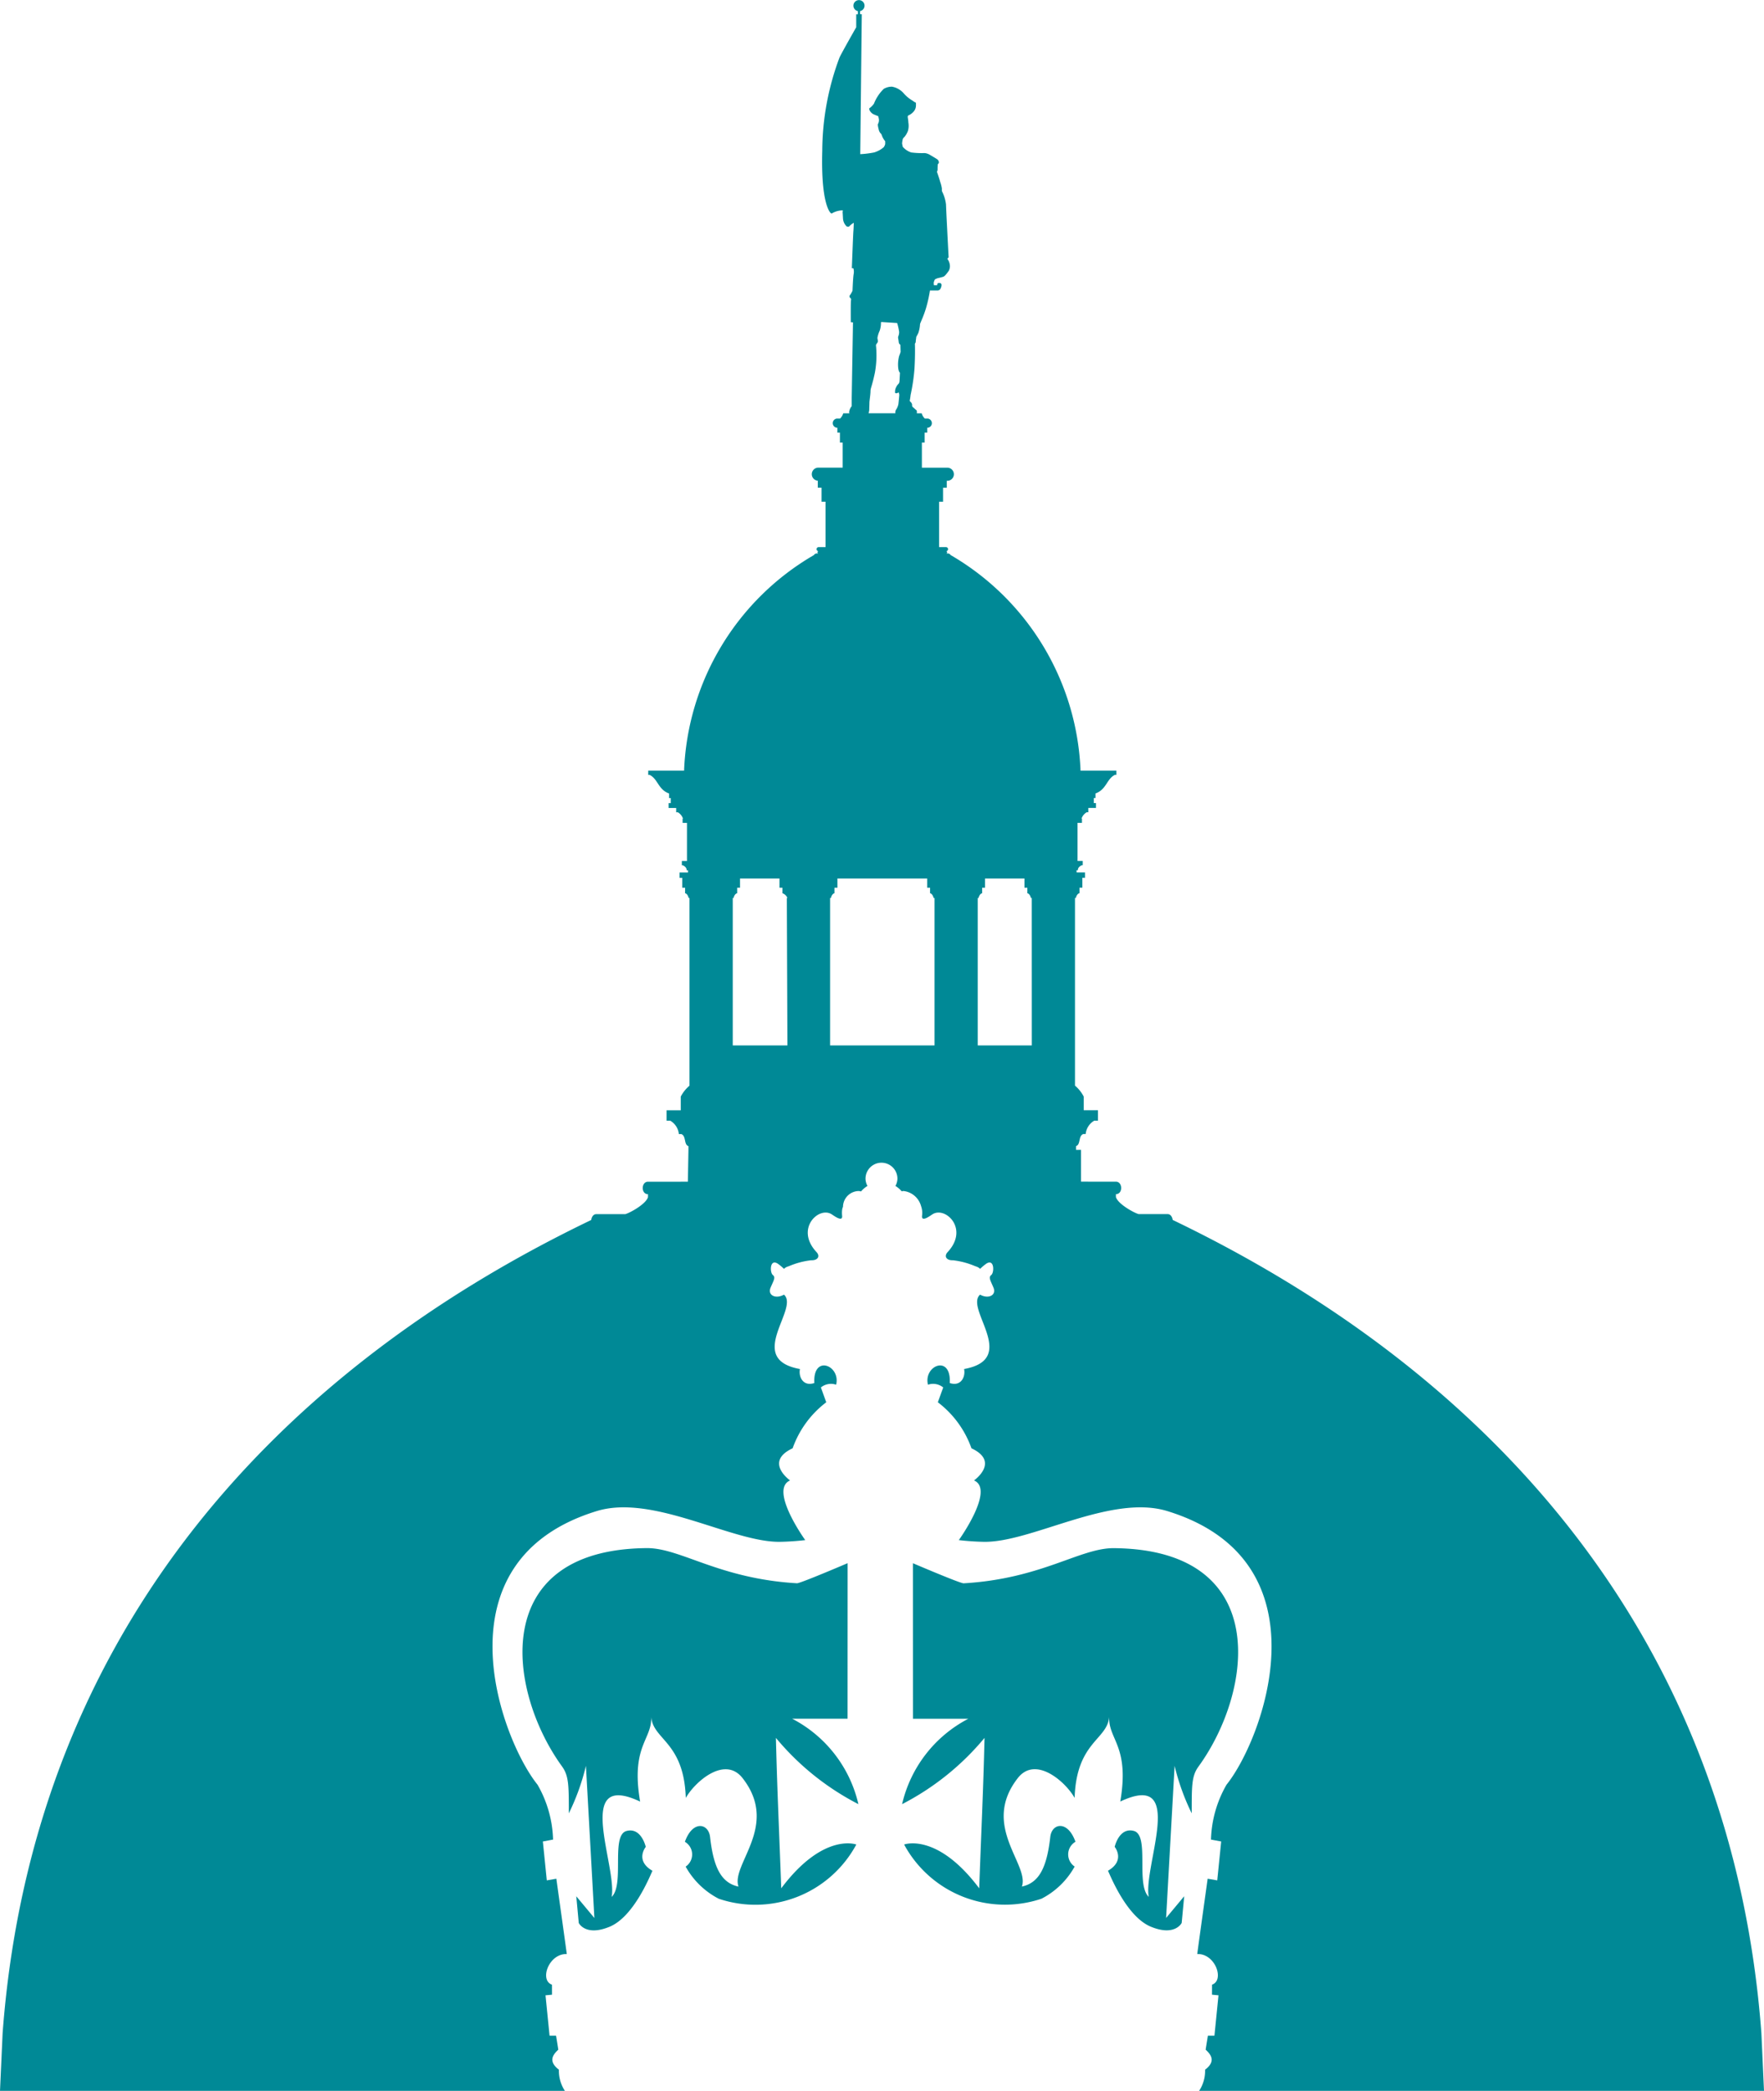 <svg id="Layer_1" data-name="Layer 1" xmlns="http://www.w3.org/2000/svg" viewBox="0 0 37.148 44.025">
  <defs>
    <style>
      .cls-1 {
        fill: #008996;
      }
    </style>
  </defs>
  <title>Dome-Logo-Colour</title>
  <path class="cls-1" d="M25.378,43.579a.767.767,0,0,1-.126.446H37.148l-.055-1.214c-.608-8.155-5.494-13.806-12.397-17.124-.01-.065-.045-.123-.107-.123h-.61c-.093-.024-.433-.209-.479-.358v-.062c.15,0,.145-.263,0-.263h-.523l-.212-.001V24.212h-.105v-.08c.102-.031.045-.215.153-.254h.05a.368.368,0,0,1,.182-.282h.077v-.219h-.3v-.288a.755.755,0,0,0-.184-.23v-3.952H22.658c0-.021.027-.091.075-.1v-.116h.06v-.208H22.849v-.113h-.176l-.004-.045h.029c0-.045.025-.079.083-.107h.02v-.09H22.692v-.802h.093v-.09h-.009a.25.25,0,0,1,.108-.133h.035v-.091h.161v-.102H23.035v-.107h.035v-.096c.234-.085.234-.307.41-.392h.03V16.227h-.755a5.5,5.5,0,0,0-2.736-4.54.066.066,0,0,0-.055-.033H19.922a.023.023,0,0,0,.024-.023.024.024,0,0,0-.024-.025.043.043,0,0,0,0-.086h-.146v-.956h.084V10.27h.078v-.147a.138.138,0,1,0,0-.275h-.524V9.319h.058V9.11h.055V9.007a.097.097,0,0,0,0-.194h-.05a.235.235,0,0,1-.067-.11h-.102V8.657c0-.018-.027-.033-.027-.033a.735.735,0,0,0-.055-.05.048.048,0,0,1-.018-.047.085.085,0,0,0-.023-.055.311.311,0,0,1-.028-.031,1.137,1.137,0,0,0,.019-.123,4.119,4.119,0,0,0,.082-.553c.018-.307.009-.53.009-.53a.069.069,0,0,0,.018-.045c0-.028.009-.065.009-.083s.014-.031.045-.096a.682.682,0,0,0,.036-.187c.009-.037.074-.16.128-.343a2.906,2.906,0,0,0,.081-.365h.165a.071.071,0,0,0,.051-.028.183.183,0,0,0,.028-.082c.004-.018-.014-.045-.028-.045-.015,0-.036-.006-.051.004-.013.009-.013.041-.013.041h-.069s-.004-.036-.004-.055a.264.264,0,0,1,.026-.069l.051-.023s.082-.018.124-.032c.04-.013.086-.086.113-.119a.209.209,0,0,0,.023-.146A.267.267,0,0,0,19.95,5.45l.027-.033s-.055-1.046-.055-1.11a.827.827,0,0,0-.073-.256c-.017-.027-.014-.041-.014-.082a.702.702,0,0,0-.035-.137c-.019-.074-.069-.215-.069-.215a.112.112,0,0,0,.014-.064c0-.045.004-.096.004-.096a.05.05,0,0,0,.023-.037.084.084,0,0,0-.031-.063c-.018-.014-.104-.065-.151-.092a.267.267,0,0,0-.118-.042,1.698,1.698,0,0,1-.283-.013.402.402,0,0,1-.178-.119l-.014-.068a.547.547,0,0,1,.014-.092c.009-.028.027-.036.045-.059a.463.463,0,0,0,.064-.115.399.399,0,0,0,.009-.178c0-.041-.013-.101-.013-.118a.043.043,0,0,1,.009-.028.309.309,0,0,0,.105-.073.193.193,0,0,0,.059-.137V2.164a.431.431,0,0,1-.072-.045A.743.743,0,0,1,19.025,1.958a.429.429,0,0,0-.241-.133.344.344,0,0,0-.173.046.888.888,0,0,0-.206.311.403.403,0,0,1-.101.101l.005.031a.185.185,0,0,0,.095.096l.091.037.003.01-.003.002.003.001c.003.013.008.031.011.052a.162.162,0,0,1-.018.095c-.014.023.009.097.018.138a.173.173,0,0,0,.051.078l.021.055a.402.402,0,0,0,.06.095V3.032a.177.177,0,0,1-.032.069.559.559,0,0,1-.201.109,2.012,2.012,0,0,1-.292.036l.032-2.947h-.036V.234A.117.117,0,1,0,18.066.234v.067h-.035V.574s-.287.503-.351.635a5.648,5.648,0,0,0-.364,1.965c-.031,1.101.16,1.297.178,1.311.018.014.022.01.022.01a.45.45,0,0,1,.164-.06c.105-.018.064.019.064.019s.005.077.009.155a.255.255,0,0,0,.073.155c.013.009.05.019.063-.004a.433.433,0,0,1,.091-.069s-.004.132-.008.17c-.005.035-.033.785-.033.785l.033.004a.277.277,0,0,1,.004.128c-.013.077-.023.343-.023.343a.516.516,0,0,1-.054.095c-.024.023.004.056.004.056a.04.04,0,0,1,.018.05c-.008.036-.004.462-.004.462l.046.004-.027,1.59v.174A.251.251,0,0,0,17.881,8.68l.006.023h-.129a.258.258,0,0,1-.067.11h-.057a.097.097,0,0,0,0,.194v.103h.054v.209h.058v.528h-.524a.138.138,0,0,0,0,.275v.147h.079v.295h.084v.956H17.239a.043.043,0,1,0,0,.086.024.024,0,0,0-.024.025.023.023,0,0,0,.024.023h-.041a.066.066,0,0,0-.057.033A5.498,5.498,0,0,0,14.406,16.227h-.755v.089h.029c.177.086.177.307.41.392v.096h.035v.107H14.08v.102H14.24v.091h.036a.247.247,0,0,1,.107.133h-.008v.09h.092v.802h-.108V18.219h.02c.057.028.082.062.082.107h.029l-.001.045h-.178v.113h.056v.208h.06v.116c.048.009.073.079.073.1h.02v3.952a.762.762,0,0,0-.184.23v.288h-.299v.219h.077a.366.366,0,0,1,.182.282h.051c.107.039.05.222.151.254V24.212l-.012.669-.212.001h-.628c-.145,0-.15.263,0,.263v.062c-.046.15-.386.334-.479.358h-.61c-.062,0-.097.058-.107.123C5.548,29.005.663,34.656.055,42.811L0,44.025H11.896a.766.766,0,0,1-.126-.446c-.243-.184-.112-.328-.013-.421-.007-.053-.047-.295-.047-.295H11.573l-.085-.85.137-.013-.001-.211c-.268-.092-.069-.657.312-.645-.013-.106-.22-1.586-.22-1.586l-.201.035-.083-.819.215-.04a2.446,2.446,0,0,0-.327-1.155c-.779-.969-2.165-4.716,1.247-5.762,1.196-.367,2.87.674,3.877.647.284-.006.513-.036.513-.036s-.765-1.063-.319-1.256c0,0-.554-.392.054-.677a2.093,2.093,0,0,1,.708-.969l-.113-.312a.337.337,0,0,1,.321-.058c.1-.403-.492-.647-.459-.035-.236.079-.336-.131-.303-.295-1.164-.211-.005-1.272-.336-1.566-.177.098-.348.013-.283-.146.066-.157.112-.216.047-.269-.066-.053-.066-.369.124-.224.191.145.04.092.217.039a1.671,1.671,0,0,1,.468-.124c.131.006.197-.079.112-.172-.452-.485.036-.958.309-.802.046.026.244.183.23.039-.013-.145.018-.187.018-.187l.001-.016a.337.337,0,0,1,.336-.32.387.387,0,0,1,.043.009.57.57,0,0,1,.136-.116.332.332,0,0,1-.041-.153.336.336,0,1,1,.672,0,.332.332,0,0,1-.042.153.578.578,0,0,1,.133.114.258.258,0,0,1,.032-.008.434.434,0,0,1,.375.32.419.419,0,0,1,.02.204c-.014.145.184-.013.23-.039.273-.156.761.317.309.802-.085.093-.019.178.112.172a1.671,1.671,0,0,1,.467.124c.177.053.026.106.217-.039.19-.146.19.171.124.224-.065.053-.019.112.046.269.065.158-.106.244-.283.146-.331.294.829,1.355-.336,1.566.033.165-.066.374-.302.295.033-.612-.559-.368-.459.035a.337.337,0,0,1,.321.058l-.113.312a2.093,2.093,0,0,1,.708.969c.608.285.054.677.054.677.446.192-.32,1.256-.32,1.256s.229.03.513.036c1.007.026,2.681-1.014,3.877-.647,3.412,1.047,2.026,4.793,1.247,5.762a2.446,2.446,0,0,0-.327,1.155l.215.04-.083.819-.202-.035s-.207,1.481-.219,1.586c.381-.013.579.553.311.645l-.001.211.137.013-.085.85h-.138s-.04.243-.047.295C25.49,43.251,25.621,43.396,25.378,43.579ZM16.582,22.012H15.431l0-3.104h.019c0-.021.026-.091.074-.1v-.116h.06v-.194h.831v.194h.062v.116a.173.173,0,0,1,.105.1h-.012ZM18.304,8.643s.005-.141.005-.169c0-.027.023-.173.023-.237,0-.065.031-.101.092-.388a2.047,2.047,0,0,0,.023-.576c0-.032.041-.055.041-.087s-.014-.06-.009-.078a.586.586,0,0,1,.045-.142.501.501,0,0,0,.028-.174v.004l.004-.016.334.021h.003a1.211,1.211,0,0,1,.042.188.247.247,0,0,1-.019.096c-.009.027.004.055.009.109.004.055.036.064.036.064l.005.151s-.014.046-.031.087a.713.713,0,0,0-.019.256c.009.077.036.096.036.096s-.004.1-.009.173c-.005.073-.032.05-.069.128a.201.201,0,0,0-.023.128l.033.004.041-.018a.182.182,0,0,1,.013.05c0,.018-.013.151-.019.197a.332.332,0,0,1-.053.123.121.121,0,0,0-.011.069h-.563Zm1.376,13.369H17.481l0-3.104h.019c0-.021.026-.091.073-.1v-.116h.062v-.194h1.891v.194h.06v.116c.048.009.073.079.073.1h.021Zm2.049,0h-1.139l-0-3.104h.019c0-.021.026-.091.074-.1v-.116h.06v-.194h.831v.194h.061v.116c.047.009.073.079.073.1h.02Z"/>
  <g>
    <path class="cls-1" d="M11.979,38.181a4.757,4.757,0,0,0,.36-1l.178,3.204-.381-.457.052.562s.141.29.65.079c.508-.21.849-1.066.902-1.178-.376-.217-.141-.503-.141-.503s-.092-.415-.402-.336c-.341.087-.038,1.122-.316,1.389.118-.652-.809-2.672.599-2.007-.204-1.198.27-1.303.232-1.81.018.513.69.527.73,1.733.19-.338.821-.897,1.196-.417.784,1.004-.25,1.816-.086,2.284-.368-.079-.527-.408-.599-1.047-.033-.288-.367-.356-.53.104a.308.308,0,0,1,.016.522,1.676,1.676,0,0,0,.698.677A2.414,2.414,0,0,0,18.033,38.838s-.693-.261-1.581.922c-.05-1.369-.085-2.062-.112-3.167A5.556,5.556,0,0,0,18.077,37.988,2.713,2.713,0,0,0,16.682,36.189h1.167l.001-3.275s-.997.427-1.067.423c-1.651-.097-2.453-.747-3.167-.74-3.329.03-2.935,3.004-1.78,4.597C11.982,37.396,11.978,37.606,11.979,38.181Z"/>
    <path class="cls-1" d="M25.096,38.181a4.795,4.795,0,0,1-.36-1L24.557,40.384l.381-.457-.053.562s-.141.29-.65.079c-.508-.21-.849-1.066-.902-1.178.375-.217.141-.503.141-.503s.092-.415.401-.336c.341.087.038,1.122.316,1.389-.119-.652.81-2.672-.599-2.007.204-1.198-.27-1.303-.232-1.81-.018.513-.689.527-.73,1.733-.189-.338-.821-.897-1.196-.417-.784,1.004.25,1.816.086,2.284.367-.079.526-.408.598-1.047.033-.288.367-.356.53.104a.308.308,0,0,0-.017.522,1.672,1.672,0,0,1-.698.677,2.414,2.414,0,0,1-2.893-1.141s.693-.261,1.581.922c.05-1.369.086-2.062.112-3.167A5.562,5.562,0,0,1,18.997,37.988a2.718,2.718,0,0,1,1.395-1.798h-1.166l-.001-3.275s.998.427,1.068.423c1.651-.097,2.454-.747,3.167-.74,3.33.03,2.935,3.004,1.78,4.597C25.092,37.396,25.097,37.606,25.096,38.181Z"/>
  </g>
</svg>
